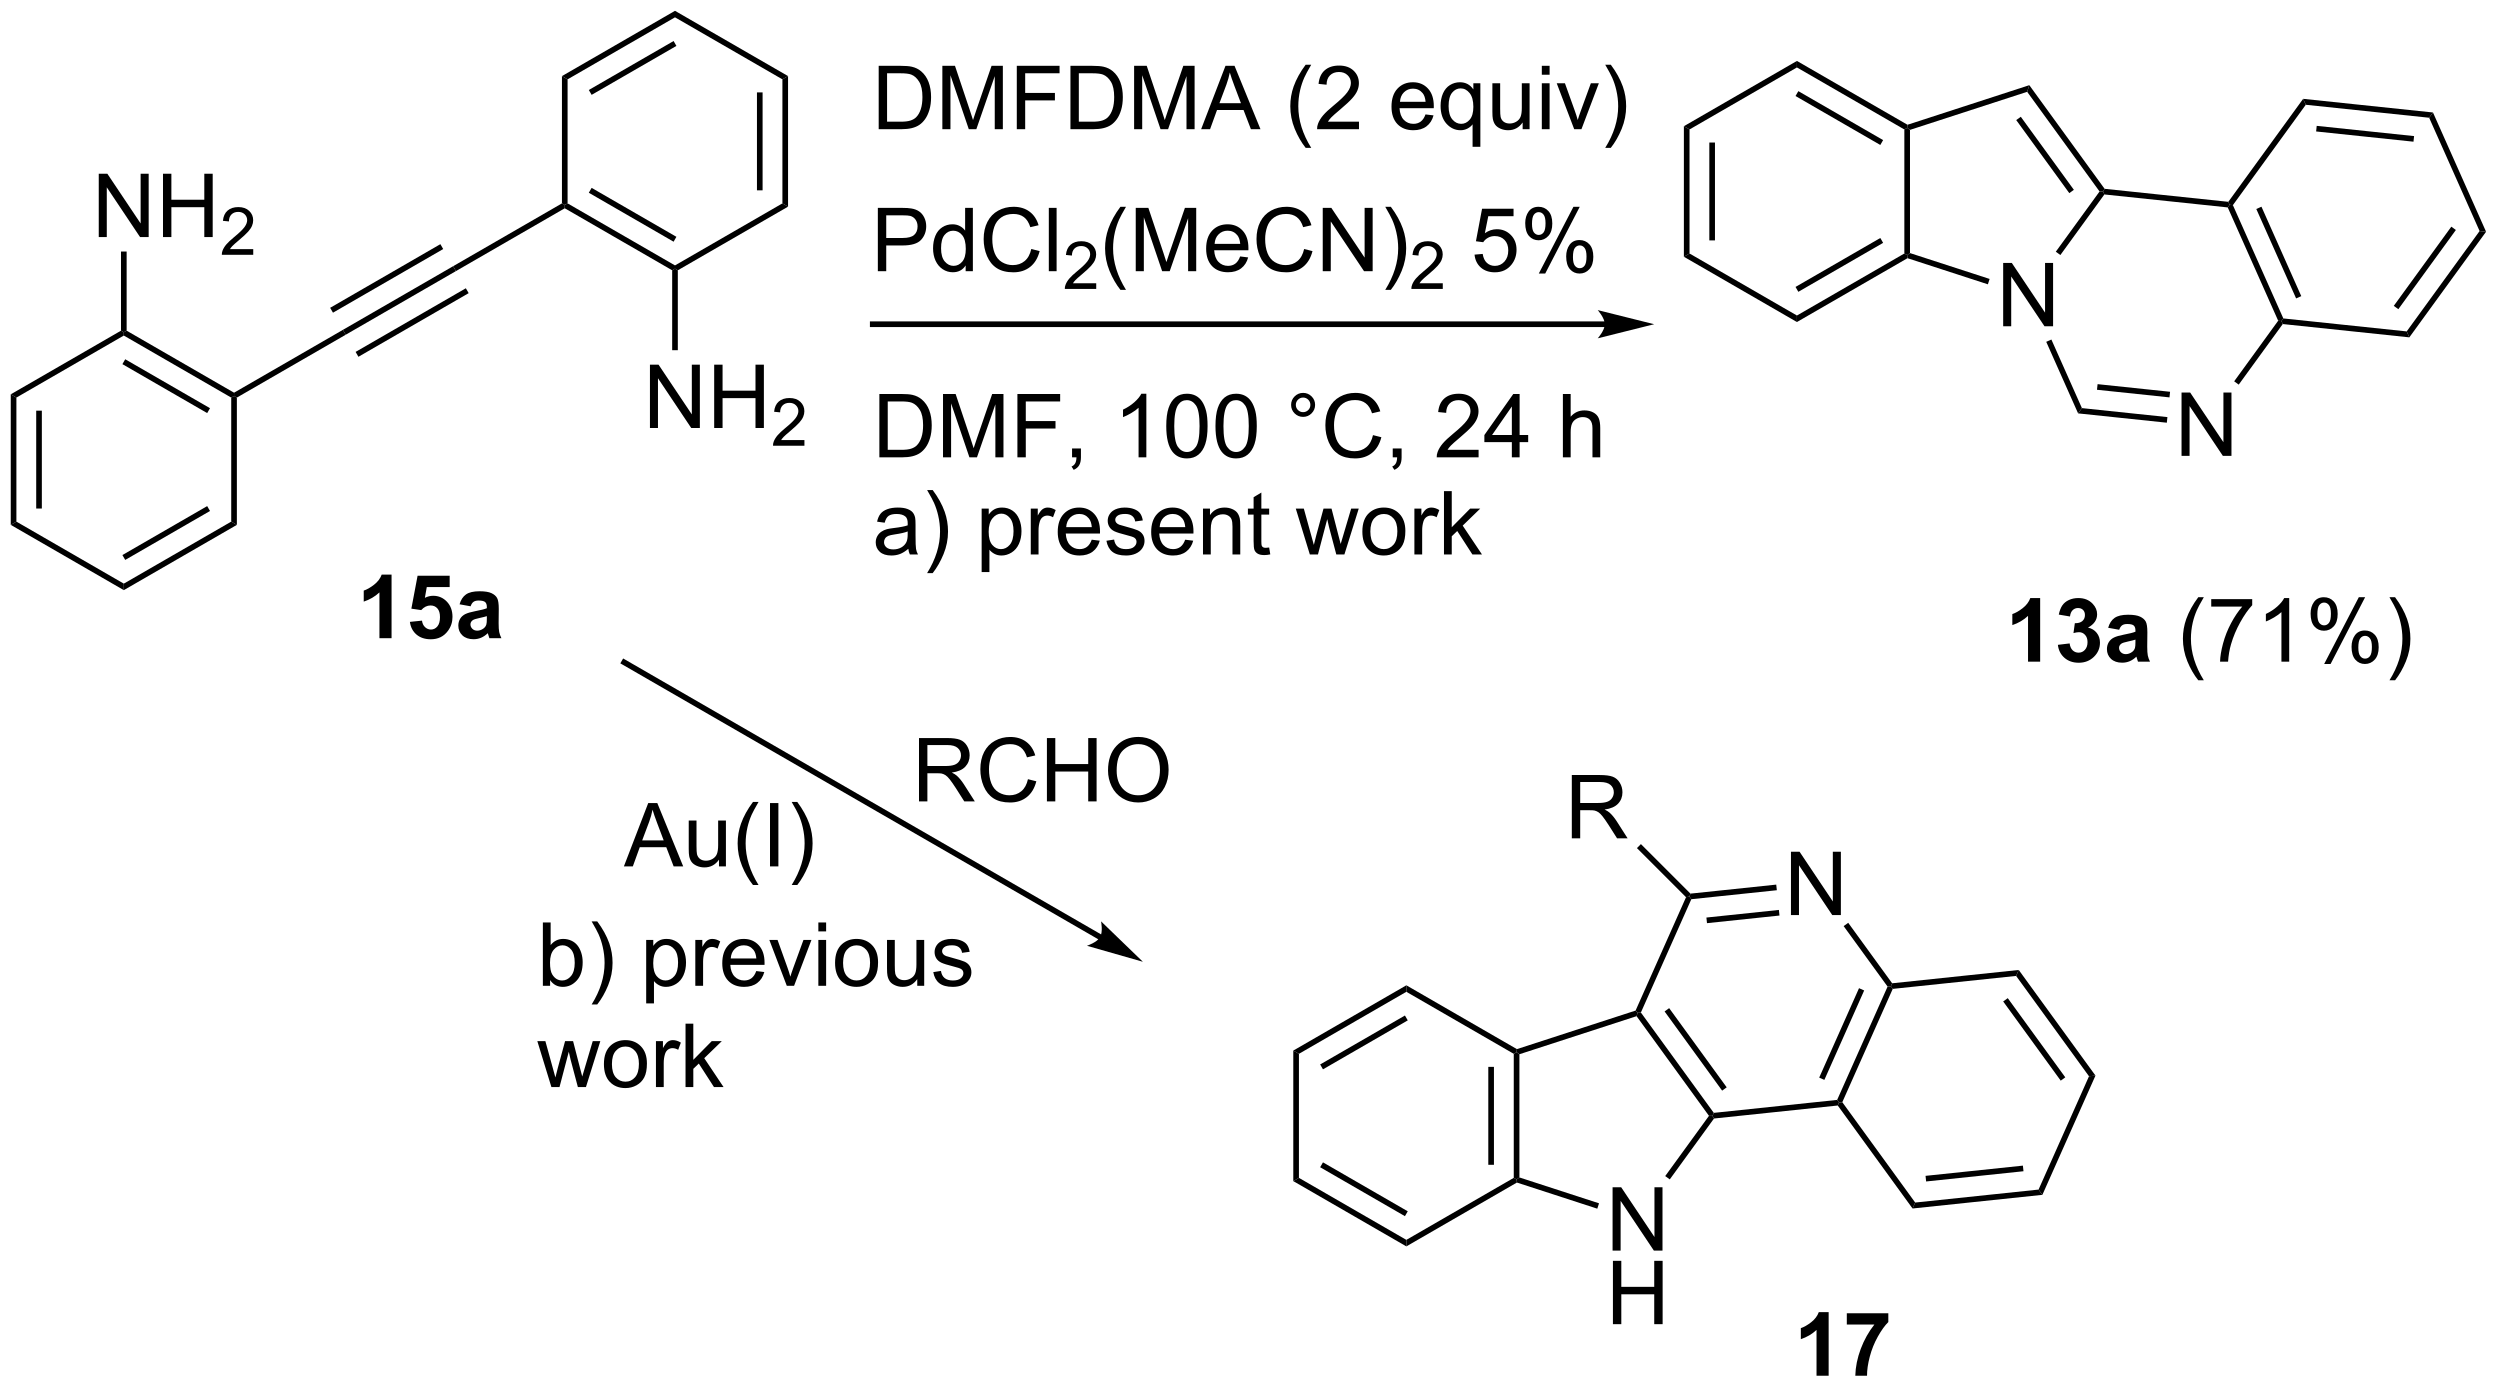 <?xml version="1.0" encoding="UTF-8"?>
<!DOCTYPE svg PUBLIC '-//W3C//DTD SVG 1.0//EN'
          'http://www.w3.org/TR/2001/REC-SVG-20010904/DTD/svg10.dtd'>
<svg stroke-dasharray="none" shape-rendering="auto" xmlns="http://www.w3.org/2000/svg" font-family="'Dialog'" text-rendering="auto" width="620" fill-opacity="1" color-interpolation="auto" color-rendering="auto" preserveAspectRatio="xMidYMid meet" font-size="12px" viewBox="0 0 620 344" fill="black" xmlns:xlink="http://www.w3.org/1999/xlink" stroke="black" image-rendering="auto" stroke-miterlimit="10" stroke-linecap="square" stroke-linejoin="miter" font-style="normal" stroke-width="1" height="344" stroke-dashoffset="0" font-weight="normal" stroke-opacity="1"
><!--Generated by the Batik Graphics2D SVG Generator--><defs id="genericDefs"
  /><g
  ><defs id="defs1"
    ><clipPath clipPathUnits="userSpaceOnUse" id="clipPath1"
      ><path d="M0.633 0.633 L232.832 0.633 L232.832 129.565 L0.633 129.565 L0.633 0.633 Z"
      /></clipPath
      ><clipPath clipPathUnits="userSpaceOnUse" id="clipPath2"
      ><path d="M-1.16 220.249 L-1.16 345.597 L224.583 345.597 L224.583 220.249 Z"
      /></clipPath
    ></defs
    ><g transform="scale(2.667,2.667) translate(-0.633,-0.633) matrix(1.029,0,0,1.029,1.826,-225.916)"
    ><path d="M78.246 231.839 L78.246 226.113 L80.22 226.113 Q80.886 226.113 81.238 226.194 Q81.73 226.308 82.079 226.605 Q82.532 226.988 82.756 227.584 Q82.98 228.178 82.98 228.944 Q82.98 229.597 82.826 230.102 Q82.675 230.605 82.436 230.936 Q82.199 231.264 81.915 231.454 Q81.634 231.644 81.233 231.743 Q80.832 231.839 80.313 231.839 L78.246 231.839 ZM79.003 231.162 L80.227 231.162 Q80.793 231.162 81.115 231.058 Q81.438 230.951 81.628 230.761 Q81.899 230.49 82.048 230.037 Q82.199 229.582 82.199 228.933 Q82.199 228.035 81.904 227.553 Q81.61 227.069 81.188 226.904 Q80.884 226.787 80.207 226.787 L79.003 226.787 L79.003 231.162 ZM83.999 231.839 L83.999 226.113 L85.14 226.113 L86.497 230.167 Q86.684 230.732 86.77 231.014 Q86.867 230.701 87.075 230.097 L88.445 226.113 L89.466 226.113 L89.466 231.839 L88.734 231.839 L88.734 227.045 L87.07 231.839 L86.388 231.839 L84.731 226.964 L84.731 231.839 L83.999 231.839 ZM90.726 231.839 L90.726 226.113 L94.591 226.113 L94.591 226.787 L91.484 226.787 L91.484 228.561 L94.171 228.561 L94.171 229.238 L91.484 229.238 L91.484 231.839 L90.726 231.839 ZM95.574 231.839 L95.574 226.113 L97.548 226.113 Q98.214 226.113 98.566 226.194 Q99.058 226.308 99.407 226.605 Q99.86 226.988 100.084 227.584 Q100.308 228.178 100.308 228.944 Q100.308 229.597 100.154 230.102 Q100.003 230.605 99.764 230.936 Q99.527 231.264 99.243 231.454 Q98.962 231.644 98.561 231.743 Q98.16 231.839 97.641 231.839 L95.574 231.839 ZM96.332 231.162 L97.555 231.162 Q98.121 231.162 98.444 231.058 Q98.766 230.951 98.957 230.761 Q99.227 230.49 99.376 230.037 Q99.527 229.582 99.527 228.933 Q99.527 228.035 99.233 227.553 Q98.938 227.069 98.516 226.904 Q98.212 226.787 97.535 226.787 L96.332 226.787 L96.332 231.162 ZM101.328 231.839 L101.328 226.113 L102.468 226.113 L103.825 230.167 Q104.013 230.732 104.099 231.014 Q104.195 230.701 104.403 230.097 L105.773 226.113 L106.794 226.113 L106.794 231.839 L106.062 231.839 L106.062 227.045 L104.398 231.839 L103.716 231.839 L102.059 226.964 L102.059 231.839 L101.328 231.839 ZM107.385 231.839 L109.585 226.113 L110.403 226.113 L112.747 231.839 L111.882 231.839 L111.216 230.105 L108.82 230.105 L108.192 231.839 L107.385 231.839 ZM109.039 229.488 L110.981 229.488 L110.382 227.902 Q110.109 227.178 109.976 226.714 Q109.867 227.264 109.669 227.808 L109.039 229.488 ZM116.829 233.524 Q116.246 232.79 115.842 231.805 Q115.441 230.819 115.441 229.764 Q115.441 228.834 115.743 227.982 Q116.095 226.995 116.829 226.014 L117.332 226.014 Q116.86 226.826 116.707 227.175 Q116.47 227.714 116.332 228.3 Q116.165 229.029 116.165 229.769 Q116.165 231.647 117.332 233.524 L116.829 233.524 ZM121.649 231.162 L121.649 231.839 L117.863 231.839 Q117.855 231.584 117.946 231.35 Q118.089 230.964 118.407 230.589 Q118.727 230.214 119.329 229.722 Q120.261 228.957 120.589 228.509 Q120.918 228.061 120.918 227.662 Q120.918 227.245 120.618 226.959 Q120.321 226.67 119.839 226.67 Q119.332 226.67 119.027 226.975 Q118.722 227.279 118.72 227.819 L117.996 227.745 Q118.071 226.936 118.555 226.514 Q119.04 226.089 119.855 226.089 Q120.68 226.089 121.16 226.548 Q121.641 227.003 121.641 227.678 Q121.641 228.022 121.501 228.355 Q121.36 228.686 121.032 229.053 Q120.707 229.42 119.949 230.061 Q119.316 230.592 119.136 230.782 Q118.957 230.972 118.839 231.162 L121.649 231.162 ZM127.66 230.503 L128.386 230.592 Q128.214 231.23 127.748 231.582 Q127.285 231.933 126.563 231.933 Q125.652 231.933 125.118 231.373 Q124.587 230.811 124.587 229.8 Q124.587 228.753 125.126 228.175 Q125.665 227.597 126.524 227.597 Q127.355 227.597 127.881 228.165 Q128.41 228.73 128.41 229.756 Q128.41 229.819 128.407 229.944 L125.313 229.944 Q125.352 230.628 125.699 230.993 Q126.048 231.355 126.566 231.355 Q126.954 231.355 127.227 231.152 Q127.501 230.949 127.66 230.503 ZM125.352 229.365 L127.668 229.365 Q127.621 228.842 127.402 228.582 Q127.066 228.175 126.532 228.175 Q126.048 228.175 125.717 228.501 Q125.386 228.824 125.352 229.365 ZM131.914 233.43 L131.914 231.397 Q131.75 231.628 131.455 231.782 Q131.161 231.933 130.828 231.933 Q130.091 231.933 129.557 231.345 Q129.023 230.753 129.023 229.725 Q129.023 229.1 129.239 228.605 Q129.458 228.107 129.869 227.852 Q130.281 227.597 130.773 227.597 Q131.544 227.597 131.984 228.245 L131.984 227.691 L132.617 227.691 L132.617 233.43 L131.914 233.43 ZM129.747 229.753 Q129.747 230.553 130.083 230.954 Q130.419 231.355 130.887 231.355 Q131.335 231.355 131.658 230.975 Q131.984 230.592 131.984 229.816 Q131.984 228.988 131.643 228.571 Q131.302 228.152 130.841 228.152 Q130.382 228.152 130.065 228.54 Q129.747 228.928 129.747 229.753 ZM136.438 231.839 L136.438 231.23 Q135.954 231.933 135.121 231.933 Q134.753 231.933 134.436 231.792 Q134.118 231.652 133.962 231.438 Q133.808 231.225 133.746 230.917 Q133.704 230.709 133.704 230.261 L133.704 227.691 L134.407 227.691 L134.407 229.99 Q134.407 230.542 134.449 230.732 Q134.516 231.011 134.73 231.17 Q134.946 231.326 135.261 231.326 Q135.579 231.326 135.855 231.165 Q136.134 231.003 136.248 230.725 Q136.363 230.444 136.363 229.912 L136.363 227.691 L137.066 227.691 L137.066 231.839 L136.438 231.839 ZM138.171 226.92 L138.171 226.113 L138.875 226.113 L138.875 226.92 L138.171 226.92 ZM138.171 231.839 L138.171 227.691 L138.875 227.691 L138.875 231.839 L138.171 231.839 ZM141.097 231.839 L139.519 227.691 L140.261 227.691 L141.152 230.175 Q141.298 230.576 141.417 231.011 Q141.511 230.683 141.68 230.222 L142.602 227.691 L143.324 227.691 L141.753 231.839 L141.097 231.839 ZM144.407 233.524 L143.902 233.524 Q145.071 231.647 145.071 229.769 Q145.071 229.035 144.902 228.311 Q144.769 227.725 144.532 227.186 Q144.378 226.834 143.902 226.014 L144.407 226.014 Q145.141 226.995 145.493 227.982 Q145.792 228.834 145.792 229.764 Q145.792 230.819 145.389 231.805 Q144.985 232.79 144.407 233.524 Z" stroke="none" clip-path="url(#clipPath2)"
    /></g
    ><g transform="matrix(2.743,0,0,2.743,3.181,-604.129)"
    ><path d="M151.593 243.163 L151.083 243.458 L151.083 231.654 L151.593 231.949 ZM153.894 241.981 L153.894 233.131 L153.384 233.131 L153.384 241.981 Z" stroke="none" clip-path="url(#clipPath2)"
    /></g
    ><g transform="matrix(2.743,0,0,2.743,3.181,-604.129)"
    ><path d="M151.593 231.949 L151.083 231.654 L161.304 225.753 L161.304 226.342 Z" stroke="none" clip-path="url(#clipPath2)"
    /></g
    ><g transform="matrix(2.743,0,0,2.743,3.181,-604.129)"
    ><path d="M161.304 226.342 L161.304 225.753 L171.3 231.524 L171.271 231.802 L171.016 231.949 ZM161.177 228.926 L168.842 233.351 L169.097 232.91 L161.432 228.484 Z" stroke="none" clip-path="url(#clipPath2)"
    /></g
    ><g transform="matrix(2.743,0,0,2.743,3.181,-604.129)"
    ><path d="M171.016 231.949 L171.271 231.802 L171.526 231.987 L171.526 243.125 L171.271 243.31 L171.016 243.163 Z" stroke="none" clip-path="url(#clipPath2)"
    /></g
    ><g transform="matrix(2.743,0,0,2.743,3.181,-604.129)"
    ><path d="M171.016 243.163 L171.271 243.31 L171.3 243.588 L161.304 249.359 L161.304 248.77 ZM168.842 241.761 L161.177 246.186 L161.432 246.628 L169.097 242.202 Z" stroke="none" clip-path="url(#clipPath2)"
    /></g
    ><g transform="matrix(2.743,0,0,2.743,3.181,-604.129)"
    ><path d="M161.304 248.77 L161.304 249.359 L151.083 243.458 L151.593 243.163 Z" stroke="none" clip-path="url(#clipPath2)"
    /></g
    ><g transform="matrix(2.743,0,0,2.743,3.181,-604.129)"
    ><path d="M179.951 249.742 L179.951 244.015 L180.73 244.015 L183.738 248.51 L183.738 244.015 L184.464 244.015 L184.464 249.742 L183.685 249.742 L180.678 245.242 L180.678 249.742 L179.951 249.742 Z" stroke="none" clip-path="url(#clipPath2)"
    /></g
    ><g transform="matrix(2.743,0,0,2.743,3.181,-604.129)"
    ><path d="M171.526 231.987 L171.271 231.802 L171.3 231.524 L182.314 227.945 L182.119 228.545 Z" stroke="none" clip-path="url(#clipPath2)"
    /></g
    ><g transform="matrix(2.743,0,0,2.743,3.181,-604.129)"
    ><path d="M182.119 228.545 L182.314 227.945 L189.121 237.314 L188.981 237.556 L188.666 237.556 ZM181.131 231.101 L185.93 237.706 L186.343 237.406 L181.544 230.801 Z" stroke="none" clip-path="url(#clipPath2)"
    /></g
    ><g transform="matrix(2.743,0,0,2.743,3.181,-604.129)"
    ><path d="M188.666 237.556 L188.981 237.556 L189.101 237.825 L185.122 243.302 L184.709 243.002 Z" stroke="none" clip-path="url(#clipPath2)"
    /></g
    ><g transform="matrix(2.743,0,0,2.743,3.181,-604.129)"
    ><path d="M178.726 245.464 L178.568 245.95 L171.3 243.588 L171.271 243.31 L171.526 243.125 Z" stroke="none" clip-path="url(#clipPath2)"
    /></g
    ><g transform="matrix(2.743,0,0,2.743,3.181,-604.129)"
    ><path d="M196.078 261.458 L196.078 255.732 L196.856 255.732 L199.864 260.226 L199.864 255.732 L200.591 255.732 L200.591 261.458 L199.812 261.458 L196.804 256.958 L196.804 261.458 L196.078 261.458 Z" stroke="none" clip-path="url(#clipPath2)"
    /></g
    ><g transform="matrix(2.743,0,0,2.743,3.181,-604.129)"
    ><path d="M183.844 251.149 L184.31 250.942 L187.071 257.142 L186.725 257.619 Z" stroke="none" clip-path="url(#clipPath2)"
    /></g
    ><g transform="matrix(2.743,0,0,2.743,3.181,-604.129)"
    ><path d="M186.725 257.619 L187.071 257.142 L194.8 257.954 L194.747 258.462 ZM188.433 255.484 L194.988 256.173 L195.041 255.665 L188.487 254.976 Z" stroke="none" clip-path="url(#clipPath2)"
    /></g
    ><g transform="matrix(2.743,0,0,2.743,3.181,-604.129)"
    ><path d="M201.248 255.019 L200.836 254.719 L204.815 249.242 L205.108 249.273 L205.228 249.542 Z" stroke="none" clip-path="url(#clipPath2)"
    /></g
    ><g transform="matrix(2.743,0,0,2.743,3.181,-604.129)"
    ><path d="M205.281 249.034 L205.108 249.273 L204.815 249.242 L200.254 238.997 L200.427 238.759 L200.72 238.79 ZM206.903 247.019 L203.303 238.933 L202.837 239.141 L206.437 247.226 Z" stroke="none" clip-path="url(#clipPath2)"
    /></g
    ><g transform="matrix(2.743,0,0,2.743,3.181,-604.129)"
    ><path d="M200.307 238.49 L200.427 238.759 L200.254 238.997 L189.101 237.825 L188.981 237.556 L189.121 237.314 Z" stroke="none" clip-path="url(#clipPath2)"
    /></g
    ><g transform="matrix(2.743,0,0,2.743,3.181,-604.129)"
    ><path d="M205.228 249.542 L205.108 249.273 L205.281 249.034 L216.434 250.207 L216.673 250.745 Z" stroke="none" clip-path="url(#clipPath2)"
    /></g
    ><g transform="matrix(2.743,0,0,2.743,3.181,-604.129)"
    ><path d="M216.673 250.745 L216.434 250.207 L223.025 241.134 L223.611 241.196 ZM215.679 248.197 L220.881 241.037 L220.469 240.737 L215.266 247.898 Z" stroke="none" clip-path="url(#clipPath2)"
    /></g
    ><g transform="matrix(2.743,0,0,2.743,3.181,-604.129)"
    ><path d="M223.611 241.196 L223.025 241.134 L218.464 230.889 L218.81 230.413 Z" stroke="none" clip-path="url(#clipPath2)"
    /></g
    ><g transform="matrix(2.743,0,0,2.743,3.181,-604.129)"
    ><path d="M218.81 230.413 L218.464 230.889 L207.311 229.717 L207.072 229.179 ZM217.102 232.548 L208.299 231.623 L208.246 232.13 L217.048 233.055 Z" stroke="none" clip-path="url(#clipPath2)"
    /></g
    ><g transform="matrix(2.743,0,0,2.743,3.181,-604.129)"
    ><path d="M207.072 229.179 L207.311 229.717 L200.72 238.79 L200.427 238.759 L200.307 238.49 Z" stroke="none" clip-path="url(#clipPath2)"
    /></g
    ><g transform="matrix(2.743,0,0,2.743,3.181,-604.129)"
    ><path d="M143.933 249.302 L77.746 249.302 L77.491 249.302 L77.491 249.812 L77.746 249.812 L143.933 249.812 L144.188 249.812 L144.188 249.302 L143.933 249.302 ZM148.398 249.557 L143.295 248.281 C143.295 248.281 143.933 248.999 143.933 249.557 C143.933 250.115 143.295 250.832 143.295 250.832 Z" stroke="none" clip-path="url(#clipPath2)"
    /></g
    ><g transform="matrix(2.743,0,0,2.743,3.181,-604.129)"
    ><path d="M34.242 277.943 L33.146 277.943 L33.146 273.805 Q32.544 274.367 31.726 274.638 L31.726 273.641 Q32.156 273.5 32.659 273.11 Q33.164 272.716 33.351 272.193 L34.242 272.193 L34.242 277.943 ZM35.9 276.469 L36.993 276.357 Q37.04 276.727 37.269 276.945 Q37.501 277.162 37.801 277.162 Q38.144 277.162 38.381 276.883 Q38.621 276.602 38.621 276.039 Q38.621 275.513 38.384 275.25 Q38.15 274.985 37.769 274.985 Q37.298 274.985 36.923 275.404 L36.032 275.274 L36.595 272.295 L39.496 272.295 L39.496 273.32 L37.426 273.32 L37.254 274.295 Q37.621 274.11 38.004 274.11 Q38.736 274.11 39.243 274.641 Q39.751 275.172 39.751 276.021 Q39.751 276.727 39.34 277.281 Q38.782 278.042 37.79 278.042 Q36.996 278.042 36.496 277.615 Q35.996 277.188 35.9 276.469 ZM41.388 275.06 L40.391 274.88 Q40.56 274.279 40.969 273.99 Q41.38 273.701 42.187 273.701 Q42.922 273.701 43.281 273.875 Q43.641 274.047 43.786 274.315 Q43.935 274.584 43.935 275.297 L43.922 276.578 Q43.922 277.125 43.974 277.386 Q44.029 277.646 44.172 277.943 L43.086 277.943 Q43.044 277.834 42.982 277.617 Q42.953 277.521 42.943 277.49 Q42.661 277.763 42.341 277.901 Q42.021 278.037 41.656 278.037 Q41.016 278.037 40.646 277.69 Q40.279 277.341 40.279 276.81 Q40.279 276.459 40.445 276.183 Q40.614 275.906 40.916 275.761 Q41.219 275.615 41.789 275.505 Q42.56 275.36 42.857 275.235 L42.857 275.125 Q42.857 274.81 42.7 274.675 Q42.544 274.539 42.109 274.539 Q41.818 274.539 41.654 274.656 Q41.489 274.771 41.388 275.06 ZM42.857 275.951 Q42.646 276.021 42.187 276.12 Q41.732 276.216 41.591 276.31 Q41.375 276.461 41.375 276.695 Q41.375 276.927 41.547 277.097 Q41.719 277.263 41.984 277.263 Q42.281 277.263 42.552 277.068 Q42.75 276.92 42.812 276.703 Q42.857 276.563 42.857 276.17 L42.857 275.951 Z" stroke="none" clip-path="url(#clipPath2)"
    /></g
    ><g transform="matrix(2.743,0,0,2.743,3.181,-604.129)"
    ><path d="M183.295 280.065 L182.199 280.065 L182.199 275.928 Q181.597 276.49 180.78 276.761 L180.78 275.763 Q181.209 275.623 181.712 275.232 Q182.217 274.839 182.405 274.315 L183.295 274.315 L183.295 280.065 ZM184.898 278.545 L185.961 278.417 Q186.01 278.823 186.232 279.039 Q186.456 279.253 186.773 279.253 Q187.112 279.253 187.344 278.995 Q187.578 278.737 187.578 278.3 Q187.578 277.886 187.354 277.644 Q187.133 277.401 186.812 277.401 Q186.601 277.401 186.307 277.482 L186.43 276.589 Q186.875 276.599 187.109 276.396 Q187.344 276.19 187.344 275.849 Q187.344 275.56 187.172 275.388 Q187 275.216 186.713 275.216 Q186.432 275.216 186.232 275.412 Q186.034 275.607 185.992 275.982 L184.979 275.81 Q185.086 275.292 185.297 274.982 Q185.51 274.67 185.891 274.493 Q186.273 274.315 186.745 274.315 Q187.555 274.315 188.042 274.831 Q188.445 275.253 188.445 275.784 Q188.445 276.537 187.62 276.987 Q188.112 277.091 188.406 277.459 Q188.703 277.826 188.703 278.347 Q188.703 279.099 188.151 279.633 Q187.601 280.164 186.781 280.164 Q186.002 280.164 185.489 279.716 Q184.979 279.269 184.898 278.545 ZM190.441 277.183 L189.444 277.003 Q189.613 276.401 190.022 276.112 Q190.434 275.823 191.241 275.823 Q191.975 275.823 192.334 275.998 Q192.694 276.17 192.84 276.438 Q192.988 276.706 192.988 277.42 L192.975 278.701 Q192.975 279.248 193.027 279.508 Q193.082 279.769 193.225 280.065 L192.139 280.065 Q192.097 279.956 192.035 279.74 Q192.006 279.644 191.996 279.612 Q191.715 279.886 191.394 280.024 Q191.074 280.159 190.709 280.159 Q190.069 280.159 189.699 279.813 Q189.332 279.464 189.332 278.933 Q189.332 278.581 189.499 278.305 Q189.668 278.029 189.97 277.883 Q190.272 277.737 190.842 277.628 Q191.613 277.482 191.91 277.357 L191.91 277.248 Q191.91 276.933 191.754 276.797 Q191.597 276.662 191.163 276.662 Q190.871 276.662 190.707 276.779 Q190.543 276.894 190.441 277.183 ZM191.91 278.073 Q191.699 278.144 191.241 278.243 Q190.785 278.339 190.644 278.433 Q190.428 278.584 190.428 278.818 Q190.428 279.05 190.6 279.219 Q190.772 279.386 191.038 279.386 Q191.334 279.386 191.605 279.19 Q191.803 279.042 191.866 278.826 Q191.91 278.685 191.91 278.292 L191.91 278.073 Z" stroke="none" clip-path="url(#clipPath2)"
    /></g
    ><g transform="matrix(2.743,0,0,2.743,3.181,-604.129)"
    ><path d="M197.59 281.75 Q197.006 281.016 196.603 280.032 Q196.202 279.045 196.202 277.99 Q196.202 277.06 196.504 276.209 Q196.855 275.222 197.59 274.24 L198.092 274.24 Q197.621 275.053 197.467 275.401 Q197.23 275.94 197.092 276.526 Q196.926 277.256 196.926 277.995 Q196.926 279.873 198.092 281.75 L197.59 281.75 ZM198.762 275.089 L198.762 274.412 L202.467 274.412 L202.467 274.959 Q201.921 275.542 201.384 276.508 Q200.848 277.472 200.553 278.49 Q200.342 279.209 200.285 280.065 L199.561 280.065 Q199.574 279.388 199.827 278.433 Q200.082 277.474 200.556 276.586 Q201.03 275.698 201.566 275.089 L198.762 275.089 ZM205.812 280.065 L205.109 280.065 L205.109 275.584 Q204.854 275.826 204.443 276.068 Q204.031 276.31 203.703 276.433 L203.703 275.753 Q204.292 275.474 204.732 275.081 Q205.174 274.685 205.359 274.315 L205.812 274.315 L205.812 280.065 ZM207.746 275.714 Q207.746 275.099 208.053 274.67 Q208.363 274.24 208.949 274.24 Q209.488 274.24 209.84 274.625 Q210.194 275.011 210.194 275.756 Q210.194 276.482 209.837 276.875 Q209.48 277.269 208.957 277.269 Q208.436 277.269 208.09 276.883 Q207.746 276.495 207.746 275.714 ZM208.967 274.724 Q208.707 274.724 208.532 274.951 Q208.358 275.178 208.358 275.784 Q208.358 276.334 208.532 276.56 Q208.709 276.784 208.967 276.784 Q209.233 276.784 209.407 276.558 Q209.582 276.331 209.582 275.73 Q209.582 275.175 209.405 274.951 Q209.23 274.724 208.967 274.724 ZM208.973 280.276 L212.105 274.24 L212.676 274.24 L209.553 280.276 L208.973 280.276 ZM211.449 278.722 Q211.449 278.105 211.756 277.678 Q212.066 277.248 212.655 277.248 Q213.194 277.248 213.548 277.633 Q213.902 278.019 213.902 278.763 Q213.902 279.49 213.543 279.883 Q213.186 280.276 212.66 280.276 Q212.139 280.276 211.793 279.888 Q211.449 279.498 211.449 278.722 ZM212.676 277.732 Q212.41 277.732 212.236 277.959 Q212.061 278.185 212.061 278.792 Q212.061 279.339 212.236 279.565 Q212.413 279.792 212.671 279.792 Q212.941 279.792 213.113 279.565 Q213.288 279.339 213.288 278.737 Q213.288 278.183 213.111 277.959 Q212.936 277.732 212.676 277.732 ZM215.383 281.75 L214.877 281.75 Q216.047 279.873 216.047 277.995 Q216.047 277.261 215.877 276.537 Q215.745 275.951 215.508 275.412 Q215.354 275.06 214.877 274.24 L215.383 274.24 Q216.117 275.222 216.469 276.209 Q216.768 277.06 216.768 277.99 Q216.768 279.045 216.364 280.032 Q215.961 281.016 215.383 281.75 Z" stroke="none" clip-path="url(#clipPath2)"
    /></g
    ><g transform="matrix(2.743,0,0,2.743,3.181,-604.129)"
    ><path d="M-0.188 255.895 L0.323 256.19 L0.323 267.404 L-0.188 267.698 ZM2.114 257.371 L2.114 266.222 L2.624 266.222 L2.624 257.371 Z" stroke="none" clip-path="url(#clipPath2)"
    /></g
    ><g transform="matrix(2.743,0,0,2.743,3.181,-604.129)"
    ><path d="M-0.188 267.698 L0.323 267.404 L10.034 273.011 L10.034 273.6 Z" stroke="none" clip-path="url(#clipPath2)"
    /></g
    ><g transform="matrix(2.743,0,0,2.743,3.181,-604.129)"
    ><path d="M10.034 273.6 L10.034 273.011 L19.746 267.404 L20.256 267.698 ZM10.162 270.868 L17.827 266.443 L17.572 266.001 L9.907 270.426 Z" stroke="none" clip-path="url(#clipPath2)"
    /></g
    ><g transform="matrix(2.743,0,0,2.743,3.181,-604.129)"
    ><path d="M20.256 267.698 L19.746 267.404 L19.746 256.19 L20.001 256.042 L20.256 256.19 Z" stroke="none" clip-path="url(#clipPath2)"
    /></g
    ><g transform="matrix(2.743,0,0,2.743,3.181,-604.129)"
    ><path d="M20.001 255.748 L20.001 256.042 L19.746 256.19 L10.034 250.582 L10.034 250.288 L10.29 250.141 ZM17.827 257.15 L10.162 252.725 L9.907 253.167 L17.572 257.592 Z" stroke="none" clip-path="url(#clipPath2)"
    /></g
    ><g transform="matrix(2.743,0,0,2.743,3.181,-604.129)"
    ><path d="M9.779 250.141 L10.034 250.288 L10.034 250.582 L0.323 256.19 L-0.188 255.895 Z" stroke="none" clip-path="url(#clipPath2)"
    /></g
    ><g transform="matrix(2.743,0,0,2.743,3.181,-604.129)"
    ><path d="M20.256 256.19 L20.001 256.042 L20.001 255.748 L29.84 250.067 L30.096 250.509 Z" stroke="none" clip-path="url(#clipPath2)"
    /></g
    ><g transform="matrix(2.743,0,0,2.743,3.181,-604.129)"
    ><path d="M30.096 250.509 L29.84 250.067 L39.807 244.313 L40.062 244.754 ZM28.945 248.515 L38.911 242.761 L38.656 242.319 L28.69 248.073 ZM31.246 252.502 L41.213 246.748 L40.958 246.306 L30.991 252.06 Z" stroke="none" clip-path="url(#clipPath2)"
    /></g
    ><g transform="matrix(2.743,0,0,2.743,3.181,-604.129)"
    ><path d="M40.062 244.754 L39.807 244.313 L49.647 238.632 L49.902 238.779 L49.902 239.074 Z" stroke="none" clip-path="url(#clipPath2)"
    /></g
    ><g transform="matrix(2.743,0,0,2.743,3.181,-604.129)"
    ><path d="M49.902 239.074 L49.902 238.779 L50.157 238.632 L59.868 244.239 L59.868 244.534 L59.613 244.681 ZM52.076 237.671 L59.741 242.097 L59.996 241.655 L52.331 237.229 Z" stroke="none" clip-path="url(#clipPath2)"
    /></g
    ><g transform="matrix(2.743,0,0,2.743,3.181,-604.129)"
    ><path d="M60.123 244.681 L59.868 244.534 L59.868 244.239 L69.58 238.632 L70.09 238.927 Z" stroke="none" clip-path="url(#clipPath2)"
    /></g
    ><g transform="matrix(2.743,0,0,2.743,3.181,-604.129)"
    ><path d="M70.09 238.927 L69.58 238.632 L69.58 227.418 L70.09 227.123 ZM67.788 237.45 L67.788 228.599 L67.278 228.599 L67.278 237.45 Z" stroke="none" clip-path="url(#clipPath2)"
    /></g
    ><g transform="matrix(2.743,0,0,2.743,3.181,-604.129)"
    ><path d="M70.09 227.123 L69.58 227.418 L59.868 221.811 L59.868 221.222 Z" stroke="none" clip-path="url(#clipPath2)"
    /></g
    ><g transform="matrix(2.743,0,0,2.743,3.181,-604.129)"
    ><path d="M59.868 221.222 L59.868 221.811 L50.157 227.418 L49.647 227.123 ZM59.741 223.953 L52.076 228.379 L52.331 228.82 L59.996 224.395 Z" stroke="none" clip-path="url(#clipPath2)"
    /></g
    ><g transform="matrix(2.743,0,0,2.743,3.181,-604.129)"
    ><path d="M49.647 227.123 L50.157 227.418 L50.157 238.632 L49.902 238.779 L49.647 238.632 Z" stroke="none" clip-path="url(#clipPath2)"
    /></g
    ><g transform="matrix(2.743,0,0,2.743,3.181,-604.129)"
    ><path d="M57.603 258.942 L57.603 253.215 L58.381 253.215 L61.389 257.71 L61.389 253.215 L62.116 253.215 L62.116 258.942 L61.337 258.942 L58.329 254.442 L58.329 258.942 L57.603 258.942 ZM63.411 258.942 L63.411 253.215 L64.169 253.215 L64.169 255.567 L67.146 255.567 L67.146 253.215 L67.904 253.215 L67.904 258.942 L67.146 258.942 L67.146 256.242 L64.169 256.242 L64.169 258.942 L63.411 258.942 Z" stroke="none" clip-path="url(#clipPath2)"
    /></g
    ><g transform="matrix(2.743,0,0,2.743,3.181,-604.129)"
    ><path d="M71.57 260.034 L71.57 260.542 L68.73 260.542 Q68.724 260.351 68.792 260.175 Q68.9 259.886 69.138 259.605 Q69.378 259.323 69.829 258.954 Q70.529 258.38 70.775 258.044 Q71.021 257.708 71.021 257.409 Q71.021 257.097 70.796 256.882 Q70.573 256.665 70.212 256.665 Q69.831 256.665 69.603 256.894 Q69.374 257.122 69.372 257.526 L68.829 257.472 Q68.886 256.864 69.249 256.548 Q69.613 256.23 70.224 256.23 Q70.843 256.23 71.202 256.573 Q71.564 256.915 71.564 257.421 Q71.564 257.679 71.458 257.929 Q71.353 258.177 71.107 258.452 Q70.863 258.728 70.294 259.208 Q69.82 259.607 69.685 259.749 Q69.55 259.892 69.462 260.034 L71.57 260.034 Z" stroke="none" clip-path="url(#clipPath2)"
    /></g
    ><g transform="matrix(2.743,0,0,2.743,3.181,-604.129)"
    ><path d="M59.613 244.681 L59.868 244.534 L60.123 244.681 L60.123 251.904 L59.613 251.904 Z" stroke="none" clip-path="url(#clipPath2)"
    /></g
    ><g transform="matrix(2.743,0,0,2.743,3.181,-604.129)"
    ><path d="M7.769 241.679 L7.769 235.953 L8.547 235.953 L11.555 240.447 L11.555 235.953 L12.282 235.953 L12.282 241.679 L11.503 241.679 L8.495 237.179 L8.495 241.679 L7.769 241.679 ZM13.577 241.679 L13.577 235.953 L14.335 235.953 L14.335 238.304 L17.312 238.304 L17.312 235.953 L18.07 235.953 L18.07 241.679 L17.312 241.679 L17.312 238.979 L14.335 238.979 L14.335 241.679 L13.577 241.679 Z" stroke="none" clip-path="url(#clipPath2)"
    /></g
    ><g transform="matrix(2.743,0,0,2.743,3.181,-604.129)"
    ><path d="M21.736 242.771 L21.736 243.279 L18.896 243.279 Q18.89 243.088 18.958 242.912 Q19.066 242.623 19.304 242.342 Q19.544 242.06 19.995 241.691 Q20.695 241.117 20.941 240.781 Q21.187 240.445 21.187 240.146 Q21.187 239.834 20.962 239.619 Q20.739 239.402 20.378 239.402 Q19.997 239.402 19.769 239.631 Q19.54 239.859 19.538 240.264 L18.995 240.209 Q19.052 239.601 19.415 239.285 Q19.779 238.967 20.39 238.967 Q21.009 238.967 21.368 239.31 Q21.73 239.652 21.73 240.158 Q21.73 240.416 21.624 240.666 Q21.519 240.914 21.273 241.189 Q21.029 241.465 20.46 241.945 Q19.986 242.344 19.851 242.486 Q19.716 242.629 19.628 242.771 L21.736 242.771 Z" stroke="none" clip-path="url(#clipPath2)"
    /></g
    ><g transform="matrix(2.743,0,0,2.743,3.181,-604.129)"
    ><path d="M10.29 250.141 L10.034 250.288 L9.779 250.141 L9.779 242.983 L10.29 242.983 Z" stroke="none" clip-path="url(#clipPath2)"
    /></g
    ><g transform="matrix(2.743,0,0,2.743,3.181,-604.129)"
    ><path d="M78.208 244.765 L78.208 239.038 L80.37 239.038 Q80.94 239.038 81.239 239.093 Q81.661 239.163 81.945 239.361 Q82.231 239.557 82.406 239.913 Q82.581 240.268 82.581 240.695 Q82.581 241.424 82.114 241.932 Q81.651 242.437 80.435 242.437 L78.966 242.437 L78.966 244.765 L78.208 244.765 ZM78.966 241.76 L80.448 241.76 Q81.182 241.76 81.489 241.486 Q81.799 241.213 81.799 240.718 Q81.799 240.359 81.617 240.103 Q81.435 239.846 81.138 239.765 Q80.948 239.713 80.432 239.713 L78.966 239.713 L78.966 241.76 ZM86.146 244.765 L86.146 244.242 Q85.752 244.859 84.987 244.859 Q84.489 244.859 84.073 244.585 Q83.659 244.312 83.429 243.822 Q83.2 243.33 83.2 242.695 Q83.2 242.072 83.406 241.567 Q83.614 241.062 84.028 240.794 Q84.442 240.523 84.956 240.523 Q85.331 240.523 85.622 240.682 Q85.916 240.838 86.099 241.093 L86.099 239.038 L86.799 239.038 L86.799 244.765 L86.146 244.765 ZM83.924 242.695 Q83.924 243.492 84.26 243.887 Q84.596 244.281 85.052 244.281 Q85.513 244.281 85.836 243.903 Q86.159 243.525 86.159 242.752 Q86.159 241.9 85.831 241.502 Q85.502 241.103 85.021 241.103 Q84.552 241.103 84.237 241.486 Q83.924 241.869 83.924 242.695 ZM92.079 242.757 L92.837 242.947 Q92.6 243.882 91.98 244.374 Q91.36 244.864 90.467 244.864 Q89.54 244.864 88.959 244.486 Q88.381 244.109 88.077 243.395 Q87.775 242.679 87.775 241.859 Q87.775 240.963 88.116 240.299 Q88.459 239.632 89.09 239.286 Q89.72 238.94 90.478 238.94 Q91.337 238.94 91.923 239.377 Q92.509 239.815 92.741 240.609 L91.993 240.783 Q91.795 240.158 91.415 239.874 Q91.037 239.588 90.462 239.588 Q89.803 239.588 89.358 239.906 Q88.915 240.221 88.735 240.755 Q88.556 241.288 88.556 241.853 Q88.556 242.585 88.769 243.13 Q88.983 243.674 89.431 243.945 Q89.881 244.213 90.405 244.213 Q91.04 244.213 91.48 243.846 Q91.923 243.478 92.079 242.757 ZM93.666 244.765 L93.666 239.038 L94.37 239.038 L94.37 244.765 L93.666 244.765 Z" stroke="none" clip-path="url(#clipPath2)"
    /></g
    ><g transform="matrix(2.743,0,0,2.743,3.181,-604.129)"
    ><path d="M97.952 245.857 L97.952 246.365 L95.112 246.365 Q95.106 246.174 95.175 245.998 Q95.282 245.709 95.52 245.428 Q95.761 245.146 96.212 244.777 Q96.911 244.203 97.157 243.867 Q97.403 243.531 97.403 243.232 Q97.403 242.92 97.179 242.705 Q96.956 242.488 96.595 242.488 Q96.214 242.488 95.985 242.717 Q95.757 242.945 95.755 243.349 L95.212 243.295 Q95.269 242.687 95.632 242.371 Q95.995 242.053 96.606 242.053 Q97.226 242.053 97.585 242.396 Q97.946 242.738 97.946 243.244 Q97.946 243.502 97.841 243.752 Q97.735 244 97.489 244.275 Q97.245 244.551 96.677 245.031 Q96.202 245.429 96.067 245.572 Q95.933 245.715 95.845 245.857 L97.952 245.857 Z" stroke="none" clip-path="url(#clipPath2)"
    /></g
    ><g transform="matrix(2.743,0,0,2.743,3.181,-604.129)"
    ><path d="M100.14 246.45 Q99.557 245.715 99.153 244.731 Q98.752 243.744 98.752 242.69 Q98.752 241.76 99.054 240.908 Q99.406 239.921 100.14 238.94 L100.643 238.94 Q100.171 239.752 100.018 240.101 Q99.781 240.64 99.643 241.226 Q99.476 241.955 99.476 242.695 Q99.476 244.572 100.643 246.45 L100.14 246.45 ZM101.525 244.765 L101.525 239.038 L102.666 239.038 L104.023 243.093 Q104.21 243.658 104.296 243.94 Q104.393 243.627 104.601 243.023 L105.971 239.038 L106.992 239.038 L106.992 244.765 L106.26 244.765 L106.26 239.971 L104.596 244.765 L103.913 244.765 L102.257 239.89 L102.257 244.765 L101.525 244.765 ZM110.963 243.429 L111.689 243.518 Q111.518 244.156 111.052 244.507 Q110.588 244.859 109.867 244.859 Q108.955 244.859 108.421 244.299 Q107.89 243.736 107.89 242.726 Q107.89 241.679 108.429 241.101 Q108.968 240.523 109.828 240.523 Q110.658 240.523 111.184 241.09 Q111.713 241.656 111.713 242.682 Q111.713 242.744 111.71 242.869 L108.617 242.869 Q108.656 243.554 109.002 243.919 Q109.351 244.281 109.869 244.281 Q110.257 244.281 110.531 244.077 Q110.804 243.874 110.963 243.429 ZM108.656 242.291 L110.971 242.291 Q110.924 241.768 110.705 241.507 Q110.369 241.101 109.835 241.101 Q109.351 241.101 109.02 241.427 Q108.689 241.749 108.656 242.291 ZM116.748 242.757 L117.506 242.947 Q117.269 243.882 116.649 244.374 Q116.029 244.864 115.136 244.864 Q114.209 244.864 113.628 244.486 Q113.05 244.109 112.746 243.395 Q112.443 242.679 112.443 241.859 Q112.443 240.963 112.784 240.299 Q113.128 239.632 113.758 239.286 Q114.389 238.94 115.147 238.94 Q116.006 238.94 116.592 239.377 Q117.178 239.815 117.409 240.609 L116.662 240.783 Q116.464 240.158 116.084 239.874 Q115.706 239.588 115.131 239.588 Q114.472 239.588 114.027 239.906 Q113.584 240.221 113.404 240.755 Q113.225 241.288 113.225 241.853 Q113.225 242.585 113.438 243.13 Q113.652 243.674 114.1 243.945 Q114.55 244.213 115.074 244.213 Q115.709 244.213 116.149 243.846 Q116.592 243.478 116.748 242.757 ZM118.432 244.765 L118.432 239.038 L119.21 239.038 L122.218 243.533 L122.218 239.038 L122.945 239.038 L122.945 244.765 L122.166 244.765 L119.158 240.265 L119.158 244.765 L118.432 244.765 ZM124.589 246.45 L124.084 246.45 Q125.253 244.572 125.253 242.695 Q125.253 241.96 125.084 241.236 Q124.951 240.65 124.714 240.111 Q124.561 239.76 124.084 238.94 L124.589 238.94 Q125.324 239.921 125.675 240.908 Q125.975 241.76 125.975 242.69 Q125.975 243.744 125.571 244.731 Q125.167 245.715 124.589 246.45 Z" stroke="none" clip-path="url(#clipPath2)"
    /></g
    ><g transform="matrix(2.743,0,0,2.743,3.181,-604.129)"
    ><path d="M129.285 245.857 L129.285 246.365 L126.445 246.365 Q126.439 246.174 126.508 245.998 Q126.615 245.709 126.853 245.428 Q127.094 245.146 127.545 244.777 Q128.244 244.203 128.49 243.867 Q128.736 243.531 128.736 243.232 Q128.736 242.92 128.512 242.705 Q128.289 242.488 127.928 242.488 Q127.547 242.488 127.318 242.717 Q127.09 242.945 127.088 243.349 L126.545 243.295 Q126.602 242.687 126.965 242.371 Q127.328 242.053 127.939 242.053 Q128.559 242.053 128.918 242.396 Q129.279 242.738 129.279 243.244 Q129.279 243.502 129.174 243.752 Q129.068 244 128.822 244.275 Q128.578 244.551 128.01 245.031 Q127.535 245.429 127.4 245.572 Q127.266 245.715 127.178 245.857 L129.285 245.857 Z" stroke="none" clip-path="url(#clipPath2)"
    /></g
    ><g transform="matrix(2.743,0,0,2.743,3.181,-604.129)"
    ><path d="M132.157 243.265 L132.894 243.202 Q132.977 243.742 133.274 244.012 Q133.573 244.283 133.995 244.283 Q134.503 244.283 134.855 243.9 Q135.206 243.518 135.206 242.885 Q135.206 242.283 134.868 241.937 Q134.532 241.588 133.985 241.588 Q133.644 241.588 133.37 241.744 Q133.097 241.898 132.94 242.143 L132.282 242.057 L132.836 239.117 L135.683 239.117 L135.683 239.788 L133.399 239.788 L133.089 241.327 Q133.605 240.968 134.172 240.968 Q134.922 240.968 135.438 241.489 Q135.953 242.007 135.953 242.822 Q135.953 243.601 135.5 244.166 Q134.948 244.864 133.995 244.864 Q133.214 244.864 132.719 244.427 Q132.227 243.986 132.157 243.265 ZM136.739 240.413 Q136.739 239.799 137.046 239.369 Q137.356 238.94 137.942 238.94 Q138.481 238.94 138.832 239.325 Q139.186 239.71 139.186 240.455 Q139.186 241.182 138.83 241.575 Q138.473 241.968 137.95 241.968 Q137.429 241.968 137.082 241.583 Q136.739 241.195 136.739 240.413 ZM137.96 239.424 Q137.7 239.424 137.525 239.65 Q137.351 239.877 137.351 240.484 Q137.351 241.033 137.525 241.26 Q137.702 241.484 137.96 241.484 Q138.226 241.484 138.4 241.257 Q138.575 241.031 138.575 240.429 Q138.575 239.874 138.398 239.65 Q138.223 239.424 137.96 239.424 ZM137.965 244.976 L141.098 238.94 L141.668 238.94 L138.546 244.976 L137.965 244.976 ZM140.442 243.421 Q140.442 242.804 140.749 242.377 Q141.059 241.947 141.648 241.947 Q142.186 241.947 142.541 242.333 Q142.895 242.718 142.895 243.463 Q142.895 244.19 142.536 244.583 Q142.179 244.976 141.653 244.976 Q141.132 244.976 140.786 244.588 Q140.442 244.197 140.442 243.421 ZM141.668 242.432 Q141.403 242.432 141.228 242.658 Q141.054 242.885 141.054 243.492 Q141.054 244.038 141.228 244.265 Q141.405 244.492 141.663 244.492 Q141.934 244.492 142.106 244.265 Q142.28 244.038 142.28 243.437 Q142.28 242.882 142.103 242.658 Q141.929 242.432 141.668 242.432 Z" stroke="none" clip-path="url(#clipPath2)"
    /></g
    ><g transform="matrix(2.743,0,0,2.743,3.181,-604.129)"
    ><path d="M78.346 261.592 L78.346 255.865 L80.32 255.865 Q80.986 255.865 81.338 255.946 Q81.83 256.06 82.179 256.357 Q82.632 256.74 82.856 257.336 Q83.08 257.93 83.08 258.696 Q83.08 259.349 82.926 259.855 Q82.775 260.357 82.536 260.688 Q82.299 261.016 82.015 261.206 Q81.734 261.396 81.333 261.495 Q80.931 261.592 80.413 261.592 L78.346 261.592 ZM79.103 260.914 L80.327 260.914 Q80.892 260.914 81.215 260.81 Q81.538 260.704 81.728 260.514 Q81.999 260.243 82.148 259.789 Q82.299 259.334 82.299 258.685 Q82.299 257.787 82.004 257.305 Q81.71 256.821 81.288 256.657 Q80.984 256.539 80.306 256.539 L79.103 256.539 L79.103 260.914 ZM84.1 261.592 L84.1 255.865 L85.24 255.865 L86.597 259.92 Q86.784 260.485 86.87 260.766 Q86.967 260.454 87.175 259.849 L88.545 255.865 L89.566 255.865 L89.566 261.592 L88.834 261.592 L88.834 256.797 L87.17 261.592 L86.487 261.592 L84.831 256.717 L84.831 261.592 L84.1 261.592 ZM90.826 261.592 L90.826 255.865 L94.691 255.865 L94.691 256.539 L91.584 256.539 L91.584 258.313 L94.271 258.313 L94.271 258.99 L91.584 258.99 L91.584 261.592 L90.826 261.592 ZM95.767 261.592 L95.767 260.789 L96.57 260.789 L96.57 261.592 Q96.57 262.034 96.413 262.305 Q96.257 262.576 95.916 262.724 L95.721 262.425 Q95.945 262.326 96.049 262.136 Q96.156 261.948 96.166 261.592 L95.767 261.592 ZM102.484 261.592 L101.781 261.592 L101.781 257.11 Q101.525 257.352 101.114 257.594 Q100.702 257.836 100.374 257.959 L100.374 257.279 Q100.963 257 101.403 256.607 Q101.846 256.211 102.031 255.842 L102.484 255.842 L102.484 261.592 ZM104.284 258.766 Q104.284 257.75 104.493 257.133 Q104.701 256.514 105.112 256.178 Q105.527 255.842 106.152 255.842 Q106.612 255.842 106.959 256.026 Q107.308 256.211 107.534 256.563 Q107.761 256.912 107.889 257.414 Q108.019 257.914 108.019 258.766 Q108.019 259.774 107.81 260.394 Q107.605 261.014 107.191 261.352 Q106.779 261.691 106.152 261.691 Q105.323 261.691 104.85 261.094 Q104.284 260.381 104.284 258.766 ZM105.006 258.766 Q105.006 260.178 105.337 260.644 Q105.667 261.11 106.152 261.11 Q106.636 261.11 106.964 260.641 Q107.295 260.172 107.295 258.766 Q107.295 257.352 106.964 256.889 Q106.636 256.422 106.144 256.422 Q105.659 256.422 105.37 256.834 Q105.006 257.357 105.006 258.766 ZM108.734 258.766 Q108.734 257.75 108.942 257.133 Q109.15 256.514 109.562 256.178 Q109.976 255.842 110.601 255.842 Q111.062 255.842 111.408 256.026 Q111.757 256.211 111.984 256.563 Q112.21 256.912 112.338 257.414 Q112.468 257.914 112.468 258.766 Q112.468 259.774 112.26 260.394 Q112.054 261.014 111.64 261.352 Q111.228 261.691 110.601 261.691 Q109.773 261.691 109.299 261.094 Q108.734 260.381 108.734 258.766 ZM109.455 258.766 Q109.455 260.178 109.786 260.644 Q110.116 261.11 110.601 261.11 Q111.085 261.11 111.413 260.641 Q111.744 260.172 111.744 258.766 Q111.744 257.352 111.413 256.889 Q111.085 256.422 110.593 256.422 Q110.109 256.422 109.82 256.834 Q109.455 257.357 109.455 258.766 ZM115.572 256.849 Q115.572 256.399 115.89 256.084 Q116.21 255.766 116.656 255.766 Q117.109 255.766 117.424 256.084 Q117.741 256.399 117.741 256.849 Q117.741 257.297 117.421 257.618 Q117.103 257.935 116.656 257.935 Q116.21 257.935 115.89 257.62 Q115.572 257.303 115.572 256.849 ZM115.999 256.849 Q115.999 257.123 116.192 257.316 Q116.385 257.508 116.658 257.508 Q116.929 257.508 117.122 257.316 Q117.314 257.123 117.314 256.849 Q117.314 256.576 117.122 256.383 Q116.929 256.188 116.658 256.188 Q116.385 256.188 116.192 256.383 Q115.999 256.576 115.999 256.849 ZM122.975 259.584 L123.732 259.774 Q123.495 260.709 122.876 261.201 Q122.256 261.691 121.362 261.691 Q120.435 261.691 119.855 261.313 Q119.277 260.935 118.972 260.222 Q118.67 259.506 118.67 258.685 Q118.67 257.789 119.011 257.125 Q119.355 256.459 119.985 256.113 Q120.615 255.766 121.373 255.766 Q122.232 255.766 122.818 256.204 Q123.404 256.641 123.636 257.435 L122.889 257.61 Q122.691 256.985 122.31 256.701 Q121.933 256.414 121.357 256.414 Q120.698 256.414 120.253 256.732 Q119.81 257.047 119.631 257.581 Q119.451 258.115 119.451 258.68 Q119.451 259.412 119.665 259.956 Q119.878 260.5 120.326 260.771 Q120.777 261.039 121.3 261.039 Q121.935 261.039 122.376 260.672 Q122.818 260.305 122.975 259.584 ZM124.76 261.592 L124.76 260.789 L125.562 260.789 L125.562 261.592 Q125.562 262.034 125.406 262.305 Q125.249 262.576 124.908 262.724 L124.713 262.425 Q124.937 262.326 125.041 262.136 Q125.148 261.948 125.158 261.592 L124.76 261.592 ZM132.523 260.914 L132.523 261.592 L128.736 261.592 Q128.728 261.336 128.82 261.102 Q128.963 260.717 129.28 260.342 Q129.601 259.967 130.202 259.474 Q131.135 258.709 131.463 258.261 Q131.791 257.813 131.791 257.414 Q131.791 256.998 131.491 256.711 Q131.195 256.422 130.713 256.422 Q130.205 256.422 129.9 256.727 Q129.596 257.032 129.593 257.571 L128.869 257.498 Q128.945 256.688 129.429 256.266 Q129.913 255.842 130.728 255.842 Q131.554 255.842 132.033 256.3 Q132.515 256.756 132.515 257.43 Q132.515 257.774 132.374 258.107 Q132.234 258.438 131.905 258.805 Q131.58 259.172 130.822 259.813 Q130.189 260.344 130.01 260.534 Q129.83 260.724 129.713 260.914 L132.523 260.914 ZM135.529 261.592 L135.529 260.219 L133.045 260.219 L133.045 259.576 L135.659 255.865 L136.232 255.865 L136.232 259.576 L137.006 259.576 L137.006 260.219 L136.232 260.219 L136.232 261.592 L135.529 261.592 ZM135.529 259.576 L135.529 256.993 L133.738 259.576 L135.529 259.576 ZM140.144 261.592 L140.144 255.865 L140.847 255.865 L140.847 257.92 Q141.339 257.349 142.089 257.349 Q142.55 257.349 142.888 257.532 Q143.23 257.711 143.375 258.032 Q143.521 258.352 143.521 258.961 L143.521 261.592 L142.818 261.592 L142.818 258.961 Q142.818 258.435 142.589 258.196 Q142.363 257.954 141.943 257.954 Q141.631 257.954 141.355 258.118 Q141.081 258.279 140.964 258.558 Q140.847 258.834 140.847 259.321 L140.847 261.592 L140.144 261.592 Z" stroke="none" clip-path="url(#clipPath2)"
    /></g
    ><g transform="matrix(2.743,0,0,2.743,3.181,-604.129)"
    ><path d="M80.963 269.862 Q80.572 270.195 80.21 270.333 Q79.851 270.469 79.437 270.469 Q78.752 270.469 78.385 270.135 Q78.017 269.8 78.017 269.281 Q78.017 268.977 78.156 268.724 Q78.296 268.471 78.52 268.32 Q78.744 268.167 79.025 268.089 Q79.234 268.034 79.65 267.984 Q80.502 267.883 80.906 267.742 Q80.908 267.596 80.908 267.557 Q80.908 267.128 80.71 266.953 Q80.439 266.714 79.908 266.714 Q79.413 266.714 79.176 266.888 Q78.939 267.062 78.827 267.503 L78.14 267.409 Q78.234 266.969 78.447 266.698 Q78.663 266.425 79.07 266.279 Q79.476 266.133 80.01 266.133 Q80.541 266.133 80.872 266.258 Q81.205 266.383 81.361 266.573 Q81.517 266.76 81.58 267.05 Q81.616 267.229 81.616 267.698 L81.616 268.635 Q81.616 269.617 81.661 269.878 Q81.705 270.135 81.838 270.375 L81.103 270.375 Q80.994 270.156 80.963 269.862 ZM80.906 268.292 Q80.523 268.448 79.757 268.557 Q79.322 268.62 79.142 268.698 Q78.963 268.776 78.864 268.927 Q78.767 269.078 78.767 269.26 Q78.767 269.542 78.981 269.729 Q79.195 269.917 79.603 269.917 Q80.01 269.917 80.325 269.74 Q80.642 269.562 80.791 269.253 Q80.906 269.016 80.906 268.55 L80.906 268.292 ZM83.167 272.06 L82.662 272.06 Q83.831 270.182 83.831 268.305 Q83.831 267.57 83.662 266.846 Q83.529 266.26 83.292 265.721 Q83.139 265.37 82.662 264.55 L83.167 264.55 Q83.902 265.531 84.253 266.518 Q84.553 267.37 84.553 268.3 Q84.553 269.354 84.149 270.341 Q83.745 271.325 83.167 272.06 ZM87.593 271.966 L87.593 266.227 L88.234 266.227 L88.234 266.766 Q88.46 266.448 88.744 266.292 Q89.031 266.133 89.437 266.133 Q89.968 266.133 90.374 266.406 Q90.781 266.68 90.986 267.177 Q91.195 267.675 91.195 268.268 Q91.195 268.906 90.965 269.417 Q90.736 269.925 90.301 270.198 Q89.866 270.469 89.385 270.469 Q89.033 270.469 88.754 270.32 Q88.476 270.172 88.296 269.945 L88.296 271.966 L87.593 271.966 ZM88.228 268.323 Q88.228 269.125 88.551 269.508 Q88.877 269.891 89.338 269.891 Q89.806 269.891 90.14 269.495 Q90.476 269.096 90.476 268.266 Q90.476 267.471 90.148 267.078 Q89.822 266.682 89.369 266.682 Q88.921 266.682 88.575 267.104 Q88.228 267.523 88.228 268.323 ZM92.034 270.375 L92.034 266.227 L92.667 266.227 L92.667 266.854 Q92.909 266.414 93.112 266.273 Q93.318 266.133 93.566 266.133 Q93.92 266.133 94.287 266.359 L94.045 267.01 Q93.787 266.859 93.529 266.859 Q93.3 266.859 93.115 266.997 Q92.933 267.135 92.855 267.383 Q92.737 267.758 92.737 268.203 L92.737 270.375 L92.034 270.375 ZM97.545 269.039 L98.271 269.128 Q98.1 269.766 97.633 270.117 Q97.17 270.469 96.448 270.469 Q95.537 270.469 95.003 269.909 Q94.472 269.346 94.472 268.336 Q94.472 267.289 95.011 266.711 Q95.55 266.133 96.409 266.133 Q97.24 266.133 97.766 266.7 Q98.295 267.266 98.295 268.292 Q98.295 268.354 98.292 268.479 L95.198 268.479 Q95.237 269.164 95.584 269.529 Q95.933 269.891 96.451 269.891 Q96.839 269.891 97.112 269.688 Q97.386 269.484 97.545 269.039 ZM95.237 267.901 L97.553 267.901 Q97.506 267.378 97.287 267.117 Q96.951 266.711 96.417 266.711 Q95.933 266.711 95.602 267.036 Q95.271 267.359 95.237 267.901 ZM98.874 269.135 L99.57 269.026 Q99.627 269.445 99.895 269.669 Q100.163 269.891 100.642 269.891 Q101.127 269.891 101.361 269.693 Q101.596 269.495 101.596 269.229 Q101.596 268.992 101.39 268.854 Q101.244 268.76 100.671 268.617 Q99.898 268.422 99.598 268.279 Q99.299 268.135 99.145 267.885 Q98.991 267.633 98.991 267.328 Q98.991 267.05 99.116 266.815 Q99.244 266.578 99.463 266.422 Q99.627 266.3 99.911 266.216 Q100.195 266.133 100.517 266.133 Q101.007 266.133 101.374 266.273 Q101.744 266.414 101.918 266.654 Q102.096 266.893 102.163 267.297 L101.476 267.391 Q101.429 267.07 101.202 266.891 Q100.978 266.711 100.57 266.711 Q100.085 266.711 99.877 266.872 Q99.671 267.031 99.671 267.245 Q99.671 267.383 99.757 267.492 Q99.843 267.604 100.025 267.68 Q100.132 267.719 100.648 267.859 Q101.392 268.057 101.687 268.185 Q101.984 268.312 102.15 268.555 Q102.32 268.797 102.32 269.156 Q102.32 269.508 102.114 269.818 Q101.908 270.128 101.52 270.3 Q101.135 270.469 100.648 270.469 Q99.838 270.469 99.413 270.133 Q98.991 269.797 98.874 269.135 ZM105.994 269.039 L106.721 269.128 Q106.549 269.766 106.083 270.117 Q105.619 270.469 104.898 270.469 Q103.986 270.469 103.452 269.909 Q102.921 269.346 102.921 268.336 Q102.921 267.289 103.46 266.711 Q103.999 266.133 104.859 266.133 Q105.689 266.133 106.215 266.7 Q106.744 267.266 106.744 268.292 Q106.744 268.354 106.741 268.479 L103.648 268.479 Q103.687 269.164 104.033 269.529 Q104.382 269.891 104.9 269.891 Q105.288 269.891 105.562 269.688 Q105.835 269.484 105.994 269.039 ZM103.687 267.901 L106.002 267.901 Q105.955 267.378 105.736 267.117 Q105.4 266.711 104.866 266.711 Q104.382 266.711 104.051 267.036 Q103.721 267.359 103.687 267.901 ZM107.605 270.375 L107.605 266.227 L108.237 266.227 L108.237 266.815 Q108.693 266.133 109.558 266.133 Q109.933 266.133 110.245 266.268 Q110.56 266.401 110.717 266.62 Q110.873 266.839 110.935 267.141 Q110.975 267.336 110.975 267.823 L110.975 270.375 L110.271 270.375 L110.271 267.852 Q110.271 267.422 110.188 267.208 Q110.107 266.995 109.899 266.87 Q109.691 266.742 109.409 266.742 Q108.959 266.742 108.633 267.029 Q108.308 267.312 108.308 268.109 L108.308 270.375 L107.605 270.375 ZM113.588 269.745 L113.689 270.367 Q113.392 270.43 113.158 270.43 Q112.775 270.43 112.564 270.31 Q112.353 270.188 112.267 269.99 Q112.181 269.792 112.181 269.159 L112.181 266.773 L111.666 266.773 L111.666 266.227 L112.181 266.227 L112.181 265.198 L112.882 264.776 L112.882 266.227 L113.588 266.227 L113.588 266.773 L112.882 266.773 L112.882 269.198 Q112.882 269.5 112.918 269.586 Q112.955 269.672 113.038 269.724 Q113.124 269.773 113.281 269.773 Q113.398 269.773 113.588 269.745 ZM117.265 270.375 L115.994 266.227 L116.721 266.227 L117.382 268.62 L117.627 269.51 Q117.642 269.445 117.843 268.656 L118.502 266.227 L119.226 266.227 L119.846 268.633 L120.054 269.425 L120.291 268.625 L121.002 266.227 L121.687 266.227 L120.39 270.375 L119.658 270.375 L118.999 267.891 L118.838 267.182 L117.999 270.375 L117.265 270.375 ZM122.014 268.3 Q122.014 267.148 122.654 266.594 Q123.191 266.133 123.959 266.133 Q124.816 266.133 125.357 266.693 Q125.902 267.253 125.902 268.242 Q125.902 269.042 125.659 269.503 Q125.42 269.961 124.962 270.216 Q124.503 270.469 123.959 270.469 Q123.089 270.469 122.55 269.911 Q122.014 269.352 122.014 268.3 ZM122.737 268.3 Q122.737 269.096 123.084 269.495 Q123.433 269.891 123.959 269.891 Q124.482 269.891 124.829 269.492 Q125.178 269.094 125.178 268.276 Q125.178 267.508 124.829 267.112 Q124.48 266.714 123.959 266.714 Q123.433 266.714 123.084 267.109 Q122.737 267.503 122.737 268.3 ZM126.718 270.375 L126.718 266.227 L127.351 266.227 L127.351 266.854 Q127.593 266.414 127.796 266.273 Q128.002 266.133 128.249 266.133 Q128.603 266.133 128.971 266.359 L128.728 267.01 Q128.471 266.859 128.213 266.859 Q127.984 266.859 127.799 266.997 Q127.616 267.135 127.538 267.383 Q127.421 267.758 127.421 268.203 L127.421 270.375 L126.718 270.375 ZM129.393 270.375 L129.393 264.648 L130.096 264.648 L130.096 267.914 L131.76 266.227 L132.671 266.227 L131.085 267.766 L132.83 270.375 L131.963 270.375 L130.593 268.253 L130.096 268.729 L130.096 270.375 L129.393 270.375 Z" stroke="none" clip-path="url(#clipPath2)"
    /></g
    ><g transform="matrix(2.743,0,0,2.743,3.181,-604.129)"
    ><path d="M98.431 304.747 L55.401 279.904 L55.18 279.777 L54.925 280.219 L55.146 280.346 L98.176 305.189 L98.397 305.317 L98.652 304.875 L98.431 304.747 ZM102.17 307.2 L98.389 303.545 C98.389 303.545 98.582 304.485 98.303 304.968 C98.024 305.451 97.113 305.754 97.113 305.754 Z" stroke="none" clip-path="url(#clipPath2)"
    /></g
    ><g transform="matrix(2.743,0,0,2.743,3.181,-604.129)"
    ><path d="M48.576 309.375 L47.922 309.375 L47.922 303.648 L48.625 303.648 L48.625 305.69 Q49.071 305.133 49.763 305.133 Q50.146 305.133 50.487 305.286 Q50.828 305.44 51.05 305.721 Q51.271 306 51.396 306.396 Q51.521 306.789 51.521 307.237 Q51.521 308.305 50.992 308.888 Q50.467 309.469 49.727 309.469 Q48.992 309.469 48.576 308.854 L48.576 309.375 ZM48.568 307.268 Q48.568 308.016 48.771 308.346 Q49.102 308.891 49.67 308.891 Q50.131 308.891 50.467 308.49 Q50.802 308.089 50.802 307.297 Q50.802 306.484 50.48 306.099 Q50.157 305.711 49.701 305.711 Q49.24 305.711 48.904 306.112 Q48.568 306.51 48.568 307.268 ZM52.838 311.06 L52.332 311.06 Q53.502 309.182 53.502 307.305 Q53.502 306.57 53.332 305.846 Q53.2 305.26 52.963 304.721 Q52.809 304.37 52.332 303.55 L52.838 303.55 Q53.572 304.531 53.923 305.518 Q54.223 306.37 54.223 307.3 Q54.223 308.354 53.819 309.341 Q53.416 310.325 52.838 311.06 ZM57.263 310.966 L57.263 305.227 L57.904 305.227 L57.904 305.766 Q58.131 305.448 58.414 305.292 Q58.701 305.133 59.107 305.133 Q59.638 305.133 60.045 305.406 Q60.451 305.68 60.657 306.177 Q60.865 306.675 60.865 307.268 Q60.865 307.906 60.636 308.417 Q60.407 308.925 59.972 309.198 Q59.537 309.469 59.055 309.469 Q58.703 309.469 58.425 309.32 Q58.146 309.172 57.967 308.945 L57.967 310.966 L57.263 310.966 ZM57.899 307.323 Q57.899 308.125 58.222 308.508 Q58.547 308.891 59.008 308.891 Q59.477 308.891 59.81 308.495 Q60.146 308.096 60.146 307.266 Q60.146 306.471 59.818 306.078 Q59.492 305.682 59.039 305.682 Q58.592 305.682 58.245 306.104 Q57.899 306.523 57.899 307.323 ZM61.705 309.375 L61.705 305.227 L62.338 305.227 L62.338 305.854 Q62.58 305.414 62.783 305.273 Q62.989 305.133 63.236 305.133 Q63.59 305.133 63.957 305.359 L63.715 306.01 Q63.457 305.859 63.2 305.859 Q62.97 305.859 62.785 305.997 Q62.603 306.135 62.525 306.383 Q62.408 306.758 62.408 307.203 L62.408 309.375 L61.705 309.375 ZM67.215 308.039 L67.942 308.128 Q67.77 308.766 67.304 309.117 Q66.84 309.469 66.119 309.469 Q65.207 309.469 64.674 308.909 Q64.142 308.346 64.142 307.336 Q64.142 306.289 64.681 305.711 Q65.22 305.133 66.08 305.133 Q66.91 305.133 67.437 305.7 Q67.965 306.266 67.965 307.292 Q67.965 307.354 67.963 307.479 L64.869 307.479 Q64.908 308.164 65.254 308.529 Q65.603 308.891 66.121 308.891 Q66.51 308.891 66.783 308.688 Q67.056 308.484 67.215 308.039 ZM64.908 306.901 L67.223 306.901 Q67.176 306.378 66.957 306.117 Q66.621 305.711 66.088 305.711 Q65.603 305.711 65.272 306.036 Q64.942 306.359 64.908 306.901 ZM69.977 309.375 L68.399 305.227 L69.141 305.227 L70.032 307.711 Q70.177 308.112 70.297 308.547 Q70.391 308.219 70.56 307.758 L71.482 305.227 L72.204 305.227 L70.633 309.375 L69.977 309.375 ZM72.829 304.456 L72.829 303.648 L73.532 303.648 L73.532 304.456 L72.829 304.456 ZM72.829 309.375 L72.829 305.227 L73.532 305.227 L73.532 309.375 L72.829 309.375 ZM74.34 307.3 Q74.34 306.148 74.981 305.594 Q75.517 305.133 76.285 305.133 Q77.142 305.133 77.684 305.693 Q78.228 306.253 78.228 307.242 Q78.228 308.042 77.986 308.503 Q77.746 308.961 77.288 309.216 Q76.83 309.469 76.285 309.469 Q75.416 309.469 74.877 308.911 Q74.34 308.352 74.34 307.3 ZM75.064 307.3 Q75.064 308.096 75.41 308.495 Q75.76 308.891 76.285 308.891 Q76.809 308.891 77.155 308.492 Q77.504 308.094 77.504 307.276 Q77.504 306.508 77.155 306.112 Q76.806 305.714 76.285 305.714 Q75.76 305.714 75.41 306.109 Q75.064 306.503 75.064 307.3 ZM81.771 309.375 L81.771 308.766 Q81.287 309.469 80.454 309.469 Q80.086 309.469 79.769 309.328 Q79.451 309.188 79.295 308.974 Q79.141 308.76 79.079 308.453 Q79.037 308.245 79.037 307.797 L79.037 305.227 L79.74 305.227 L79.74 307.526 Q79.74 308.078 79.782 308.268 Q79.849 308.547 80.063 308.706 Q80.279 308.862 80.594 308.862 Q80.912 308.862 81.188 308.7 Q81.466 308.539 81.581 308.26 Q81.696 307.979 81.696 307.448 L81.696 305.227 L82.399 305.227 L82.399 309.375 L81.771 309.375 ZM83.22 308.135 L83.916 308.026 Q83.973 308.445 84.241 308.669 Q84.51 308.891 84.989 308.891 Q85.473 308.891 85.707 308.693 Q85.942 308.495 85.942 308.229 Q85.942 307.992 85.736 307.854 Q85.59 307.76 85.017 307.617 Q84.244 307.422 83.944 307.279 Q83.645 307.135 83.491 306.885 Q83.338 306.633 83.338 306.328 Q83.338 306.05 83.463 305.815 Q83.59 305.578 83.809 305.422 Q83.973 305.3 84.257 305.216 Q84.541 305.133 84.864 305.133 Q85.353 305.133 85.72 305.273 Q86.09 305.414 86.265 305.654 Q86.442 305.893 86.51 306.297 L85.822 306.391 Q85.775 306.07 85.549 305.891 Q85.325 305.711 84.916 305.711 Q84.431 305.711 84.223 305.872 Q84.017 306.031 84.017 306.245 Q84.017 306.383 84.103 306.492 Q84.189 306.604 84.371 306.68 Q84.478 306.719 84.994 306.859 Q85.739 307.057 86.033 307.185 Q86.33 307.312 86.496 307.555 Q86.666 307.797 86.666 308.156 Q86.666 308.508 86.46 308.818 Q86.254 309.128 85.866 309.3 Q85.481 309.469 84.994 309.469 Q84.184 309.469 83.76 309.133 Q83.338 308.797 83.22 308.135 Z" stroke="none" clip-path="url(#clipPath2)"
    /></g
    ><g transform="matrix(2.743,0,0,2.743,3.181,-604.129)"
    ><path d="M48.693 318.525 L47.422 314.377 L48.149 314.377 L48.81 316.77 L49.055 317.66 Q49.071 317.595 49.271 316.806 L49.93 314.377 L50.654 314.377 L51.274 316.783 L51.482 317.575 L51.719 316.775 L52.43 314.377 L53.115 314.377 L51.818 318.525 L51.086 318.525 L50.427 316.041 L50.266 315.332 L49.427 318.525 L48.693 318.525 ZM53.442 316.45 Q53.442 315.298 54.082 314.744 Q54.619 314.283 55.387 314.283 Q56.244 314.283 56.785 314.843 Q57.33 315.403 57.33 316.392 Q57.33 317.192 57.088 317.653 Q56.848 318.111 56.39 318.366 Q55.931 318.619 55.387 318.619 Q54.517 318.619 53.978 318.062 Q53.442 317.502 53.442 316.45 ZM54.166 316.45 Q54.166 317.246 54.512 317.645 Q54.861 318.041 55.387 318.041 Q55.91 318.041 56.257 317.642 Q56.606 317.244 56.606 316.426 Q56.606 315.658 56.257 315.262 Q55.908 314.863 55.387 314.863 Q54.861 314.863 54.512 315.259 Q54.166 315.653 54.166 316.45 ZM58.146 318.525 L58.146 314.377 L58.779 314.377 L58.779 315.004 Q59.021 314.564 59.224 314.423 Q59.43 314.283 59.677 314.283 Q60.032 314.283 60.399 314.509 L60.157 315.16 Q59.899 315.009 59.641 315.009 Q59.412 315.009 59.227 315.147 Q59.045 315.285 58.967 315.533 Q58.849 315.908 58.849 316.353 L58.849 318.525 L58.146 318.525 ZM60.821 318.525 L60.821 312.798 L61.524 312.798 L61.524 316.064 L63.188 314.377 L64.099 314.377 L62.513 315.916 L64.258 318.525 L63.391 318.525 L62.021 316.403 L61.524 316.879 L61.524 318.525 L60.821 318.525 Z" stroke="none" clip-path="url(#clipPath2)"
    /></g
    ><g transform="matrix(2.743,0,0,2.743,3.181,-604.129)"
    ><path d="M55.248 298.575 L57.449 292.848 L58.267 292.848 L60.61 298.575 L59.746 298.575 L59.079 296.841 L56.683 296.841 L56.056 298.575 L55.248 298.575 ZM56.902 296.223 L58.845 296.223 L58.246 294.637 Q57.972 293.913 57.839 293.45 Q57.73 294 57.532 294.544 L56.902 296.223 ZM63.845 298.575 L63.845 297.966 Q63.36 298.669 62.527 298.669 Q62.16 298.669 61.842 298.528 Q61.524 298.387 61.368 298.174 Q61.214 297.96 61.152 297.653 Q61.11 297.445 61.11 296.997 L61.11 294.427 L61.813 294.427 L61.813 296.726 Q61.813 297.278 61.855 297.468 Q61.923 297.747 62.136 297.906 Q62.352 298.062 62.667 298.062 Q62.985 298.062 63.261 297.901 Q63.54 297.739 63.654 297.46 Q63.769 297.179 63.769 296.648 L63.769 294.427 L64.472 294.427 L64.472 298.575 L63.845 298.575 ZM66.919 300.26 Q66.335 299.526 65.932 298.541 Q65.531 297.554 65.531 296.5 Q65.531 295.57 65.833 294.718 Q66.184 293.731 66.919 292.75 L67.421 292.75 Q66.95 293.562 66.796 293.911 Q66.559 294.45 66.421 295.036 Q66.255 295.765 66.255 296.505 Q66.255 298.382 67.421 300.26 L66.919 300.26 ZM68.458 298.575 L68.458 292.848 L69.216 292.848 L69.216 298.575 L68.458 298.575 ZM70.923 300.26 L70.418 300.26 Q71.587 298.382 71.587 296.505 Q71.587 295.77 71.418 295.046 Q71.285 294.46 71.048 293.921 Q70.894 293.57 70.418 292.75 L70.923 292.75 Q71.657 293.731 72.009 294.718 Q72.308 295.57 72.308 296.5 Q72.308 297.554 71.904 298.541 Q71.501 299.526 70.923 300.26 Z" stroke="none" clip-path="url(#clipPath2)"
    /></g
    ><g transform="matrix(2.743,0,0,2.743,3.181,-604.129)"
    ><path d="M81.929 292.7 L81.929 286.973 L84.468 286.973 Q85.234 286.973 85.632 287.127 Q86.031 287.281 86.267 287.671 Q86.507 288.062 86.507 288.536 Q86.507 289.145 86.111 289.565 Q85.718 289.981 84.892 290.093 Q85.195 290.239 85.351 290.38 Q85.682 290.684 85.978 291.14 L86.976 292.7 L86.023 292.7 L85.265 291.507 Q84.932 290.992 84.716 290.718 Q84.502 290.445 84.333 290.335 Q84.163 290.226 83.986 290.184 Q83.859 290.156 83.564 290.156 L82.687 290.156 L82.687 292.7 L81.929 292.7 ZM82.687 289.5 L84.314 289.5 Q84.835 289.5 85.127 289.393 Q85.421 289.286 85.572 289.049 Q85.726 288.812 85.726 288.536 Q85.726 288.13 85.429 287.869 Q85.135 287.606 84.499 287.606 L82.687 287.606 L82.687 289.5 ZM91.779 290.692 L92.537 290.882 Q92.3 291.817 91.68 292.309 Q91.061 292.799 90.167 292.799 Q89.24 292.799 88.659 292.421 Q88.081 292.044 87.777 291.33 Q87.475 290.614 87.475 289.794 Q87.475 288.898 87.816 288.234 Q88.159 287.567 88.79 287.221 Q89.42 286.875 90.178 286.875 Q91.037 286.875 91.623 287.312 Q92.209 287.75 92.441 288.544 L91.693 288.718 Q91.495 288.093 91.115 287.809 Q90.738 287.523 90.162 287.523 Q89.503 287.523 89.058 287.841 Q88.615 288.156 88.436 288.69 Q88.256 289.223 88.256 289.788 Q88.256 290.52 88.469 291.065 Q88.683 291.609 89.131 291.88 Q89.581 292.148 90.105 292.148 Q90.74 292.148 91.18 291.781 Q91.623 291.413 91.779 290.692 ZM93.494 292.7 L93.494 286.973 L94.252 286.973 L94.252 289.325 L97.228 289.325 L97.228 286.973 L97.986 286.973 L97.986 292.7 L97.228 292.7 L97.228 290 L94.252 290 L94.252 292.7 L93.494 292.7 ZM99.019 289.911 Q99.019 288.484 99.784 287.679 Q100.55 286.872 101.761 286.872 Q102.553 286.872 103.188 287.252 Q103.826 287.63 104.159 288.307 Q104.495 288.984 104.495 289.843 Q104.495 290.716 104.144 291.403 Q103.792 292.091 103.147 292.445 Q102.503 292.799 101.756 292.799 Q100.948 292.799 100.311 292.408 Q99.675 292.015 99.347 291.341 Q99.019 290.663 99.019 289.911 ZM99.8 289.921 Q99.8 290.958 100.355 291.554 Q100.912 292.148 101.753 292.148 Q102.607 292.148 103.159 291.546 Q103.714 290.945 103.714 289.841 Q103.714 289.14 103.477 288.619 Q103.24 288.098 102.784 287.812 Q102.331 287.523 101.764 287.523 Q100.959 287.523 100.378 288.078 Q99.8 288.63 99.8 289.921 Z" stroke="none" clip-path="url(#clipPath2)"
    /></g
    ><g transform="matrix(2.743,0,0,2.743,3.181,-604.129)"
    ><path d="M115.769 315.228 L116.279 315.522 L116.279 326.736 L115.769 327.031 Z" stroke="none" clip-path="url(#clipPath2)"
    /></g
    ><g transform="matrix(2.743,0,0,2.743,3.181,-604.129)"
    ><path d="M115.769 327.031 L116.279 326.736 L125.991 332.343 L125.991 332.933 ZM118.198 325.776 L125.863 330.201 L126.118 329.759 L118.453 325.334 Z" stroke="none" clip-path="url(#clipPath2)"
    /></g
    ><g transform="matrix(2.743,0,0,2.743,3.181,-604.129)"
    ><path d="M125.991 332.933 L125.991 332.343 L135.702 326.736 L135.957 326.884 L135.987 327.161 Z" stroke="none" clip-path="url(#clipPath2)"
    /></g
    ><g transform="matrix(2.743,0,0,2.743,3.181,-604.129)"
    ><path d="M136.213 326.698 L135.957 326.884 L135.702 326.736 L135.702 315.522 L135.957 315.375 L136.213 315.56 ZM133.911 325.555 L133.911 316.704 L133.4 316.704 L133.4 325.555 Z" stroke="none" clip-path="url(#clipPath2)"
    /></g
    ><g transform="matrix(2.743,0,0,2.743,3.181,-604.129)"
    ><path d="M135.987 315.097 L135.957 315.375 L135.702 315.522 L125.991 309.915 L125.991 309.326 Z" stroke="none" clip-path="url(#clipPath2)"
    /></g
    ><g transform="matrix(2.743,0,0,2.743,3.181,-604.129)"
    ><path d="M125.991 309.326 L125.991 309.915 L116.279 315.522 L115.769 315.228 ZM125.863 312.058 L118.198 316.483 L118.453 316.925 L126.118 312.499 Z" stroke="none" clip-path="url(#clipPath2)"
    /></g
    ><g transform="matrix(2.743,0,0,2.743,3.181,-604.129)"
    ><path d="M144.637 333.315 L144.637 327.588 L145.416 327.588 L148.423 332.083 L148.423 327.588 L149.15 327.588 L149.15 333.315 L148.371 333.315 L145.364 328.815 L145.364 333.315 L144.637 333.315 Z" stroke="none" clip-path="url(#clipPath2)"
    /></g
    ><g transform="matrix(2.743,0,0,2.743,3.181,-604.129)"
    ><path d="M144.668 339.965 L144.668 334.238 L145.426 334.238 L145.426 336.59 L148.403 336.59 L148.403 334.238 L149.161 334.238 L149.161 339.965 L148.403 339.965 L148.403 337.264 L145.426 337.264 L145.426 339.965 L144.668 339.965 Z" stroke="none" clip-path="url(#clipPath2)"
    /></g
    ><g transform="matrix(2.743,0,0,2.743,3.181,-604.129)"
    ><path d="M135.987 327.161 L135.957 326.884 L136.213 326.698 L143.412 329.038 L143.254 329.523 Z" stroke="none" clip-path="url(#clipPath2)"
    /></g
    ><g transform="matrix(2.743,0,0,2.743,3.181,-604.129)"
    ><path d="M149.808 326.875 L149.395 326.575 L153.352 321.129 L153.667 321.129 L153.807 321.371 Z" stroke="none" clip-path="url(#clipPath2)"
    /></g
    ><g transform="matrix(2.743,0,0,2.743,3.181,-604.129)"
    ><path d="M153.787 320.86 L153.667 321.129 L153.352 321.129 L146.805 312.118 L146.903 311.819 L147.196 311.788 ZM154.955 318.551 L149.752 311.391 L149.34 311.691 L154.542 318.851 Z" stroke="none" clip-path="url(#clipPath2)"
    /></g
    ><g transform="matrix(2.743,0,0,2.743,3.181,-604.129)"
    ><path d="M146.716 311.611 L146.903 311.819 L146.805 312.118 L136.213 315.56 L135.957 315.375 L135.987 315.097 Z" stroke="none" clip-path="url(#clipPath2)"
    /></g
    ><g transform="matrix(2.743,0,0,2.743,3.181,-604.129)"
    ><path d="M160.764 302.977 L160.764 297.25 L161.542 297.25 L164.55 301.745 L164.55 297.25 L165.277 297.25 L165.277 302.977 L164.498 302.977 L161.49 298.477 L161.49 302.977 L160.764 302.977 Z" stroke="none" clip-path="url(#clipPath2)"
    /></g
    ><g transform="matrix(2.743,0,0,2.743,3.181,-604.129)"
    ><path d="M153.807 321.371 L153.667 321.129 L153.787 320.86 L164.94 319.688 L165.113 319.926 L164.993 320.195 Z" stroke="none" clip-path="url(#clipPath2)"
    /></g
    ><g transform="matrix(2.743,0,0,2.743,3.181,-604.129)"
    ><path d="M165.406 319.896 L165.113 319.926 L164.94 319.688 L169.501 309.443 L169.794 309.413 L169.967 309.651 ZM163.784 317.88 L167.384 309.794 L166.918 309.587 L163.318 317.672 Z" stroke="none" clip-path="url(#clipPath2)"
    /></g
    ><g transform="matrix(2.743,0,0,2.743,3.181,-604.129)"
    ><path d="M169.914 309.144 L169.794 309.413 L169.501 309.443 L165.528 303.976 L165.941 303.676 Z" stroke="none" clip-path="url(#clipPath2)"
    /></g
    ><g transform="matrix(2.743,0,0,2.743,3.181,-604.129)"
    ><path d="M159.433 300.223 L159.487 300.731 L151.757 301.543 L151.584 301.305 L151.678 301.038 ZM159.674 302.512 L153.119 303.201 L153.173 303.709 L159.727 303.02 Z" stroke="none" clip-path="url(#clipPath2)"
    /></g
    ><g transform="matrix(2.743,0,0,2.743,3.181,-604.129)"
    ><path d="M151.279 301.361 L151.584 301.305 L151.757 301.543 L147.196 311.788 L146.903 311.819 L146.716 311.611 Z" stroke="none" clip-path="url(#clipPath2)"
    /></g
    ><g transform="matrix(2.743,0,0,2.743,3.181,-604.129)"
    ><path d="M164.993 320.195 L165.113 319.926 L165.406 319.896 L171.997 328.968 L171.758 329.506 Z" stroke="none" clip-path="url(#clipPath2)"
    /></g
    ><g transform="matrix(2.743,0,0,2.743,3.181,-604.129)"
    ><path d="M171.758 329.506 L171.997 328.968 L183.15 327.796 L183.496 328.272 ZM172.985 327.063 L181.788 326.138 L181.734 325.63 L172.932 326.555 Z" stroke="none" clip-path="url(#clipPath2)"
    /></g
    ><g transform="matrix(2.743,0,0,2.743,3.181,-604.129)"
    ><path d="M183.496 328.272 L183.15 327.796 L187.711 317.551 L188.297 317.49 Z" stroke="none" clip-path="url(#clipPath2)"
    /></g
    ><g transform="matrix(2.743,0,0,2.743,3.181,-604.129)"
    ><path d="M188.297 317.49 L187.711 317.551 L181.12 308.479 L181.359 307.94 ZM185.567 317.648 L180.365 310.488 L179.952 310.788 L185.155 317.948 Z" stroke="none" clip-path="url(#clipPath2)"
    /></g
    ><g transform="matrix(2.743,0,0,2.743,3.181,-604.129)"
    ><path d="M181.359 307.94 L181.12 308.479 L169.967 309.651 L169.794 309.413 L169.914 309.144 Z" stroke="none" clip-path="url(#clipPath2)"
    /></g
    ><g transform="matrix(2.743,0,0,2.743,3.181,-604.129)"
    ><path d="M140.951 296.042 L140.951 290.316 L143.49 290.316 Q144.256 290.316 144.654 290.469 Q145.053 290.623 145.29 291.014 Q145.529 291.404 145.529 291.878 Q145.529 292.487 145.133 292.907 Q144.74 293.323 143.915 293.435 Q144.217 293.581 144.373 293.722 Q144.704 294.026 145.001 294.482 L145.998 296.042 L145.045 296.042 L144.287 294.849 Q143.954 294.334 143.738 294.06 Q143.524 293.787 143.355 293.678 Q143.185 293.568 143.008 293.526 Q142.881 293.498 142.587 293.498 L141.709 293.498 L141.709 296.042 L140.951 296.042 ZM141.709 292.842 L143.337 292.842 Q143.857 292.842 144.149 292.735 Q144.443 292.628 144.594 292.391 Q144.748 292.154 144.748 291.878 Q144.748 291.472 144.451 291.211 Q144.157 290.948 143.521 290.948 L141.709 290.948 L141.709 292.842 Z" stroke="none" clip-path="url(#clipPath2)"
    /></g
    ><g transform="matrix(2.743,0,0,2.743,3.181,-604.129)"
    ><path d="M151.678 301.038 L151.584 301.305 L151.279 301.361 L146.839 296.921 L147.199 296.56 Z" stroke="none" clip-path="url(#clipPath2)"
    /></g
    ><g transform="matrix(2.743,0,0,2.743,3.181,-604.129)"
    ><path d="M164.172 344.625 L163.076 344.625 L163.076 340.487 Q162.474 341.05 161.657 341.32 L161.657 340.323 Q162.086 340.182 162.589 339.792 Q163.094 339.398 163.282 338.875 L164.172 338.875 L164.172 344.625 ZM165.814 339.995 L165.814 338.977 L169.567 338.977 L169.567 339.773 Q169.103 340.229 168.621 341.086 Q168.142 341.94 167.89 342.904 Q167.637 343.867 167.642 344.625 L166.582 344.625 Q166.611 343.438 167.072 342.203 Q167.536 340.969 168.309 339.995 L165.814 339.995 Z" stroke="none" clip-path="url(#clipPath2)"
    /></g
  ></g
></svg
>
